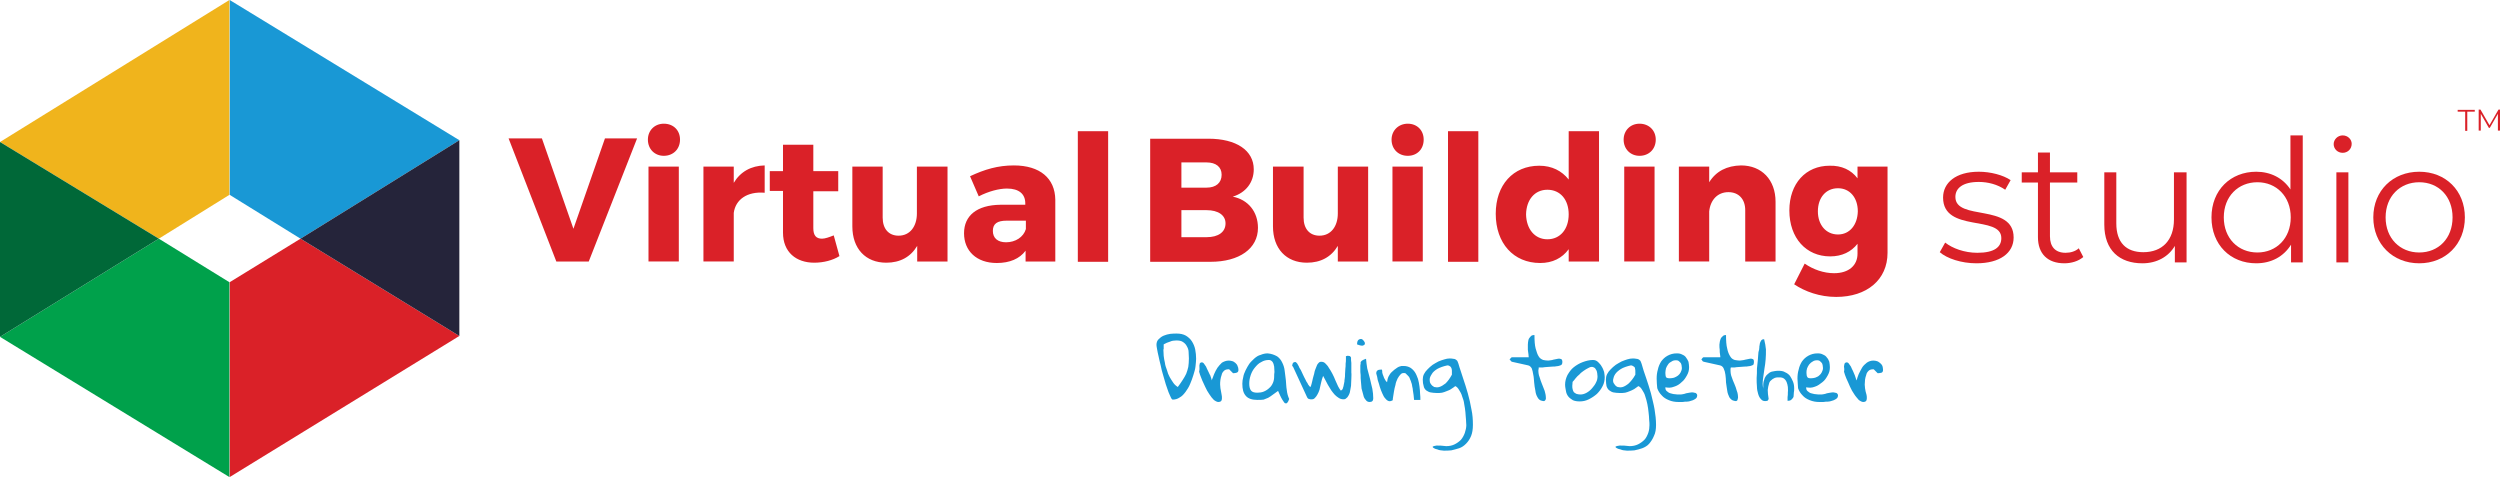 <?xml version="1.0" encoding="UTF-8"?> <!-- Generator: Adobe Illustrator 22.1.0, SVG Export Plug-In . SVG Version: 6.00 Build 0) --> <svg xmlns="http://www.w3.org/2000/svg" xmlns:xlink="http://www.w3.org/1999/xlink" id="Layer_1" x="0px" y="0px" viewBox="0 0 832.7 158.9" style="enable-background:new 0 0 832.7 158.9;" xml:space="preserve"> <style type="text/css"> .st0{fill:#1998D5;} .st1{fill:#DA2128;} .st2{fill:#25243A;} .st3{fill:#F0B41C;} .st4{fill:#00A14B;} .st5{fill:#006838;} </style> <g> <polygon class="st0" points="76.5,0 76.5,64.9 100.1,79.5 153,46.7 "></polygon> <polygon class="st1" points="76.5,94 76.5,158.9 153,111.9 100.1,79.5 "></polygon> <polygon class="st2" points="100.1,79.5 153,111.9 153,46.7 "></polygon> <polygon class="st3" points="52.9,79.5 76.4,64.9 76.4,0 0,47.3 "></polygon> <polygon class="st4" points="76.4,158.9 76.4,94 52.9,79.5 52.9,79.5 0,112.2 "></polygon> <polygon class="st5" points="0,112.2 52.9,79.5 0,47.3 "></polygon> <path class="st1" d="M196.1,87.1l16.1-41h-10.7l-10.5,30.1l-10.5-30.1h-11.1l15.9,41H196.1z M221.1,41.2c-3.1,0-5.3,2.3-5.3,5.3 c0,3.2,2.3,5.4,5.3,5.4c3.1,0,5.4-2.2,5.4-5.4C226.5,43.4,224.3,41.2,221.1,41.2z M226.1,87.1V55.5h-10.1v31.6H226.1z M244.4,55.5 h-10.1v31.6h10.1V70.9c0.6-4.4,4.4-7.2,10.3-6.7v-9.1c-4.5,0.1-8.1,2.1-10.3,5.8V55.5z M277.7,78.4c-1.5,0.6-2.9,1.1-3.9,1.1 c-1.9,0-2.9-1-2.9-3.5V63.7h8.3V57h-8.3v-8.8h-10.1V57h-4.4v6.6h4.4v13.9c0,6.5,4.4,10,10.4,10c3.1,0,6.2-0.8,8.4-2.2L277.7,78.4z M315.5,55.5h-10.1v15.6c0,4.3-2.3,7.4-6.1,7.4c-3.3,0-5.3-2.3-5.3-6V55.5h-10.1v19.9c0,7.4,4.4,12.1,11.3,12.1 c4.6,0,8.1-1.9,10.3-5.6v5.2h10.1V55.5z M337.7,55.1c-5.3,0-9.7,1.3-14.6,3.6l2.9,6.7c3.3-1.7,6.8-2.6,9.4-2.6 c4.1,0,6.1,1.9,6.1,4.9v0.5h-8.3c-7.8,0.1-12.1,3.6-12.1,9.5c0,5.8,4.1,9.9,10.9,9.9c4.3,0,7.6-1.4,9.6-4.1v3.6h9.9V66.5 C351.4,59.4,346.4,55.1,337.7,55.1z M335.1,80.7c-2.8,0-4.4-1.4-4.4-3.8s1.5-3.4,4.6-3.4h6.4v2.8C340.9,79,338.2,80.7,335.1,80.7z M369.1,87.1V43.7H359v43.5H369.1z"></path> <path class="st1" d="M383.1,46.2v41h20.1c9.6,0,15.8-4.4,15.8-11.3c0-5.4-3.3-9.4-8.4-10.4c4.3-1.3,7-4.7,7-9.1 c0-6.3-5.8-10.2-15.1-10.2H383.1z M393.5,54.1h8.4c3.1,0,5,1.5,5,4.1c0,2.7-1.9,4.3-5,4.3h-8.4V54.1z M393.5,70h8.4 c3.9,0,6.3,1.7,6.3,4.4c0,2.9-2.4,4.6-6.3,4.6h-8.4V70z M455.7,55.5h-10.1v15.6c0,4.3-2.3,7.4-6.1,7.4c-3.3,0-5.3-2.3-5.3-6V55.5 H424v19.9c0,7.4,4.4,12.1,11.3,12.1c4.6,0,8.1-1.9,10.3-5.6v5.2h10.1V55.5z M468.9,41.2c-3.1,0-5.4,2.3-5.4,5.3 c0,3.2,2.3,5.4,5.4,5.4c3.1,0,5.3-2.2,5.3-5.4C474.2,43.4,472,41.2,468.9,41.2z M473.9,87.1V55.5h-10.1v31.6H473.9z M492.4,87.1 V43.7h-10.1v43.5H492.4z M532.6,43.7h-10.1v16.1c-2.3-2.9-5.6-4.6-9.8-4.6c-8.7,0-14.5,6.4-14.5,16c0,9.8,5.9,16.4,14.8,16.4 c4.1,0,7.3-1.6,9.5-4.6v4.1h10.1V43.7z M515.4,79.7c-4.2,0-7-3.4-7.1-8.3c0.1-4.9,2.9-8.2,7.1-8.2c4.3,0,7.1,3.3,7.1,8.2 C522.5,76.3,519.7,79.7,515.4,79.7z M546.1,41.2c-3.1,0-5.3,2.3-5.3,5.3c0,3.2,2.3,5.4,5.3,5.4c3.1,0,5.4-2.2,5.4-5.4 C551.5,43.4,549.2,41.2,546.1,41.2z M551.1,87.1V55.5H541v31.6H551.1z M579.9,55.1c-4.7,0.1-8.3,1.9-10.6,5.6v-5.2h-10.1v31.6h10.1 V70.4c0.4-3.8,2.8-6.4,6.4-6.4c3.4,0,5.6,2.3,5.6,6v17.1h10.1V67.2C591.4,59.9,586.8,55.1,579.9,55.1z M628.8,55.5h-10.1v3.9 c-2.1-2.8-5.3-4.3-9.3-4.2c-7.9,0-13.4,5.9-13.4,14.9c0,9.2,5.6,15.3,13.6,15.3c3.9,0,7-1.5,9.1-4.2v3.3c0,3.9-2.9,6.5-7.8,6.5 c-3.4,0-6.9-1.2-9.8-3.2l-3.5,6.9c3.6,2.4,8.5,4.2,14,4.2c10.2,0,17.1-5.7,17.1-14.7V55.5z M612.2,78.1c-4,0-6.7-3.2-6.7-7.7 c0-4.6,2.7-7.7,6.7-7.7c3.9,0,6.6,3.1,6.6,7.7C618.7,74.9,616.1,78.1,612.2,78.1z"></path> <g id="_2779816285696_1_"> <path class="st0" d="M385.2,114.9c0-0.8,0.2-1.4,0.7-1.9c0.5-0.5,1-0.9,1.7-1.2c0.7-0.3,1.5-0.5,2.2-0.6c0.8-0.1,1.5-0.1,2.1-0.1 c1.2,0,2.2,0.2,3.1,0.7c0.8,0.5,1.5,1.1,2,1.9c0.5,0.8,0.9,1.7,1.1,2.7s0.3,2.1,0.3,3.1c0,0.7-0.1,1.5-0.2,2.5 c-0.1,1-0.4,1.9-0.7,2.9c-0.3,1-0.7,2.1-1.1,3c-0.4,1-1,1.9-1.5,2.6c-0.6,0.8-1.2,1.5-2,1.9c-0.7,0.5-1.5,0.7-2.3,0.7 c-0.1,0-0.4-0.2-0.6-0.7s-0.5-1-0.8-1.8c-0.2-0.7-0.6-1.6-0.9-2.6c-0.3-1-0.6-2-0.9-3.1c-0.3-1-0.6-2.1-0.8-3.2 c-0.3-1.1-0.5-2.1-0.7-3s-0.4-1.7-0.5-2.4C385.3,115.7,385.2,115.2,385.2,114.9z M387.5,116.5c0,0.6,0.1,1.2,0.1,2 c0.1,0.8,0.2,1.5,0.4,2.3c0.1,0.9,0.4,1.7,0.7,2.5c0.2,0.8,0.5,1.6,0.9,2.3c0.4,0.7,0.8,1.3,1.2,1.9s1,1.1,1.5,1.4 c0.7-0.9,1.2-1.7,1.6-2.3c0.5-0.7,0.9-1.5,1.2-2.1c0.3-0.7,0.5-1.5,0.7-2.3c0.1-0.8,0.2-1.7,0.2-2.8c0-0.7-0.1-1.5-0.1-2.2 s-0.3-1.4-0.6-1.9c-0.3-0.6-0.7-1-1.3-1.4c-0.6-0.4-1.3-0.5-2.2-0.5c-0.7,0-1.5,0.1-2.1,0.4c-0.7,0.2-1.4,0.5-2.1,0.9 c0,0.1,0,0.1,0,0.4c0,0.1,0,0.3,0,0.5s0,0.4,0,0.6C387.6,116.3,387.5,116.4,387.5,116.5z M399.5,122.1c0-0.1,0-0.4,0-0.5 c0.1-0.1,0.1-0.4,0.1-0.5c0.1-0.1,0.1-0.2,0.3-0.3c0.1-0.1,0.3-0.1,0.5-0.1c0.1,0,0.4,0.1,0.6,0.4c0.2,0.3,0.5,0.7,0.7,1 c0.2,0.4,0.4,1,0.7,1.5c0.3,0.5,0.4,1,0.7,1.4c0.1,0.4,0.3,0.9,0.4,1.2c0.1,0.3,0.1,0.4,0.1,0.5c0.3-0.7,0.5-1.4,0.8-2.1 c0.3-0.7,0.7-1.5,1.1-2.1s1-1.2,1.5-1.7c0.7-0.4,1.4-0.7,2.3-0.7c0.4,0,0.8,0.1,1.2,0.2c0.4,0.1,0.7,0.4,1,0.6 c0.3,0.3,0.6,0.6,0.7,1c0.2,0.4,0.3,0.8,0.3,1.3c0,0.4-0.1,0.7-0.5,0.9c-0.3,0.1-0.7,0.2-1.1,0.2h-0.2l-1.2-1.2c0,0,0,0-0.1-0.1 h-0.1h-0.1c-0.7,0-1.2,0.2-1.5,0.5c-0.4,0.4-0.7,0.8-0.8,1.4c-0.2,0.5-0.3,1-0.4,1.6c-0.1,0.6-0.1,1.2-0.1,1.6 c0,0.4,0.1,0.7,0.1,1.2c0.1,0.4,0.1,0.7,0.2,1.1c0.1,0.4,0.1,0.7,0.2,1.1c0.1,0.4,0.1,0.7,0.1,1.2c0,0.8-0.4,1.2-1.2,1.2 c-0.4,0-1-0.3-1.5-0.7c-0.5-0.5-1-1.1-1.5-1.9c-0.5-0.7-1-1.6-1.4-2.5c-0.4-1-0.9-1.8-1.2-2.7c-0.4-0.9-0.6-1.6-0.8-2.3 C399.6,123,399.5,122.4,399.5,122.1z M425.7,130.2c-0.7,0.5-1.3,0.9-1.8,1.3c-0.5,0.4-1,0.7-1.5,1c-0.5,0.2-1,0.4-1.5,0.6 c-0.6,0.1-1.2,0.1-2.1,0.1c-1.7,0-3-0.4-3.8-1.3c-0.9-1-1.2-2.3-1.2-4.1c0-0.7,0.1-1.5,0.3-2.2c0.1-0.7,0.4-1.5,0.8-2.3 s0.8-1.5,1.2-2.1c0.5-0.7,1.1-1.2,1.7-1.8c0.7-0.6,1.3-1,2.1-1.2c0.7-0.3,1.5-0.5,2.3-0.5c1.3,0.1,2.3,0.5,3.2,1 c0.7,0.5,1.3,1.2,1.7,2.1c0.4,0.8,0.7,1.7,0.8,2.7c0.1,1,0.3,2.1,0.4,3.2c0.1,1,0.1,2.1,0.3,3.2c0.1,1.1,0.4,2.1,0.8,3 c-0.2,0.6-0.4,1-0.7,1.3c-0.2,0.2-0.4,0.2-0.7,0.1c-0.2-0.1-0.5-0.6-0.9-1.2C426.6,132.3,426.2,131.3,425.7,130.2z M416.1,127.8 c0,1,0.2,1.8,0.6,2.3c0.4,0.5,1.1,0.7,2.1,0.7c0.7,0,1.5-0.1,2.2-0.4c0.7-0.3,1.3-0.7,1.8-1.2c0.5-0.4,0.9-1,1.2-1.7 c0.3-0.7,0.4-1.4,0.4-2.2c0-0.4,0-0.8,0.1-1.4c0-0.6-0.1-1.2-0.1-1.8c-0.1-0.7-0.3-1.2-0.5-1.5c-0.3-0.4-0.7-0.7-1.2-0.7 c-1,0-1.8,0.2-2.6,0.7c-0.9,0.4-1.5,1.1-2.1,1.8c-0.6,0.7-1.1,1.6-1.4,2.5C416.2,126.1,416.1,126.9,416.1,127.8z M430.4,121.9 c0-0.3,0.1-0.6,0.2-0.9c0.1-0.2,0.4-0.4,0.7-0.4c0,0,0,0,0.1,0h0.1c0.1,0,0.1,0,0.1,0c0.1,0.1,0.1,0.1,0.3,0.3 c0.1,0.1,0.3,0.3,0.3,0.4c0.1,0.1,0.1,0.3,0.4,0.7c0.1,0.4,0.4,0.8,0.7,1.3c0.2,0.5,0.5,1,0.7,1.5c0.3,0.6,0.5,1.1,0.8,1.6 c0.2,0.4,0.4,0.9,0.7,1.2c0.1,0.4,0.3,0.6,0.4,0.7c0,0.1,0.1,0.1,0.2,0.3c0.1,0.1,0.3,0.3,0.4,0.3c0.1-0.2,0.3-0.7,0.4-1.2 c0.1-0.5,0.3-1.1,0.4-1.7s0.4-1.2,0.5-1.9c0.1-0.7,0.4-1.2,0.6-1.8c0.2-0.6,0.4-1,0.7-1.3c0.3-0.4,0.6-0.5,1-0.5 c0.4,0,0.9,0.1,1.3,0.5c0.4,0.4,0.9,0.9,1.2,1.5c0.4,0.6,0.8,1.2,1.2,2c0.4,0.7,0.7,1.5,1,2.2c0.3,0.7,0.6,1.3,0.9,2 c0.3,0.6,0.6,1,0.9,1.4c0.2-0.1,0.4-0.2,0.6-0.5c0.1-0.3,0.2-0.7,0.3-1c0.1-0.4,0.1-0.7,0.2-1c0-0.2,0.1-0.4,0.1-0.5 c0-0.2,0-0.5,0.1-1c0.1-0.4,0.1-1,0.1-1.5c0-0.5,0.1-1.1,0.1-1.7c0.1-0.6,0.1-1.2,0.1-1.8c0.1-0.5,0.1-1,0.1-1.5c0-0.4,0-0.7,0-1 c0.1,0,0.1,0,0.3,0c0.1-0.1,0.2-0.1,0.3-0.1c0.3,0,0.5,0.1,0.7,0.1c0.1,0.1,0.4,0.3,0.4,0.6c0,0.1,0,0.4,0,0.7 c0,0.3,0.1,0.7,0.1,1c0,0.4,0,0.7,0,1.1s0,0.6,0,0.7c0,0.3,0,0.7,0,1.4c0.1,0.6,0,1.2,0,2.1c0,0.7-0.1,1.5-0.1,2.3 c-0.1,0.8-0.3,1.5-0.4,2.2c-0.2,0.7-0.5,1.2-0.8,1.6c-0.4,0.4-0.7,0.7-1.2,0.7c-0.6,0-1.1-0.1-1.6-0.4c-0.5-0.3-1-0.7-1.4-1.1 c-0.4-0.5-0.9-1-1.2-1.5c-0.4-0.6-0.7-1.2-1.1-1.8c-0.3-0.6-0.6-1.1-0.9-1.7c-0.3-0.5-0.5-1-0.7-1.3c-0.1,0.4-0.2,0.7-0.4,1.2 c-0.1,0.5-0.3,1-0.4,1.6c-0.1,0.6-0.3,1.2-0.4,1.8c-0.2,0.6-0.4,1.1-0.7,1.6c-0.2,0.4-0.5,0.8-0.8,1.1c-0.3,0.4-0.7,0.5-1,0.5 c-0.2,0-0.4,0-0.5,0c-0.1,0-0.3,0-0.4-0.1c-0.1,0-0.2-0.1-0.4-0.1c-0.1-0.1-0.1-0.2-0.3-0.4l-4.7-10.2c0,0-0.1-0.1-0.1-0.2 C430.4,122,430.4,122,430.4,121.9z M453.1,123.3c0-0.1,0-0.3,0-0.5c0-0.3,0-0.5,0-0.8c0-0.3,0-0.6,0.1-0.8c0-0.3,0-0.4,0-0.6 c0.2-0.3,0.4-0.5,0.8-0.7c0.3-0.1,0.6-0.3,1-0.4c0.1,1,0.2,2.1,0.4,3.2c0.3,1.1,0.6,2.3,0.9,3.4c0.3,1.2,0.5,2.3,0.8,3.4 c0.2,1.1,0.3,2.2,0.3,3.2c0,0.8-0.4,1.2-1.2,1.2c-0.5,0-1-0.2-1.3-0.7c-0.4-0.4-0.7-1-0.8-1.6c-0.2-0.7-0.4-1.4-0.6-2.2 c-0.1-0.8-0.1-1.6-0.2-2.3c-0.1-0.8-0.1-1.5-0.1-2.2C453.1,124.2,453.1,123.7,453.1,123.3z M453.4,112.9c0.4,0.1,0.7,0.4,0.9,0.7 c0.2,0.3,0.4,0.6,0.3,0.9c0,0.3-0.2,0.4-0.6,0.6c-0.4,0.1-1,0-2-0.4c0-0.5,0.1-1,0.3-1.3C452.5,113.1,452.9,112.9,453.4,112.9z M458.4,124.4c0-0.4,0.1-0.8,0.4-1c0.2-0.2,0.7-0.3,1.2-0.3h0.3c0.1,0.3,0.1,0.7,0.1,1c0.1,0.4,0.2,0.8,0.4,1.2 c0.1,0.4,0.3,0.8,0.5,1.1c0.2,0.4,0.4,0.7,0.7,0.9c0.1-0.7,0.2-1.3,0.5-1.9c0.3-0.6,0.7-1.2,1.2-1.6c0.4-0.4,1-0.9,1.5-1.2 c0.5-0.4,1.1-0.6,1.6-0.7h0.7c0.9,0,1.6,0.2,2.3,0.6c0.6,0.4,1.1,0.9,1.5,1.5s0.7,1.4,1,2.2c0.2,0.8,0.4,1.6,0.5,2.5 c0.1,0.8,0.2,1.7,0.2,2.4c0.1,0.8,0.1,1.5,0.1,2.1H471c-0.1-1.1-0.2-2.2-0.4-3.2c0-0.4-0.1-0.8-0.2-1.2c-0.1-0.5-0.1-0.9-0.3-1.3 c-0.1-0.4-0.2-0.7-0.4-1.1c-0.1-0.4-0.3-0.7-0.4-0.9c-0.1-0.1-0.1-0.1-0.3-0.3c-0.1-0.1-0.2-0.3-0.4-0.4c-0.1-0.1-0.2-0.3-0.4-0.4 c-0.1-0.1-0.1-0.1-0.1-0.1c-0.6-0.1-1.1-0.1-1.5,0.3c-0.4,0.4-0.8,0.9-1.1,1.5c-0.3,0.7-0.6,1.3-0.7,2.1c-0.2,0.7-0.4,1.5-0.5,2.2 c-0.1,0.7-0.2,1.3-0.3,1.9c-0.1,0.5-0.1,0.8-0.1,1c-0.5,0.3-1,0.4-1.3,0.3c-0.4-0.1-0.8-0.4-1.2-0.9c-0.4-0.4-0.7-1-1-1.7 s-0.6-1.4-0.8-2.1s-0.4-1.5-0.7-2.3C458.8,125.8,458.6,125,458.4,124.4z M481.7,148.6c1.1,0,2-0.2,2.8-0.6 c0.8-0.4,1.5-0.9,2.1-1.5c0.6-0.7,1-1.5,1.3-2.3c0.3-0.9,0.5-1.8,0.5-2.6c0-0.4-0.1-1.1-0.1-1.8c-0.1-0.7-0.1-1.6-0.2-2.5 c-0.1-0.9-0.2-1.8-0.4-2.7c-0.1-1-0.4-1.8-0.7-2.6c-0.2-0.8-0.6-1.5-1-2.1c-0.4-0.7-0.8-1.1-1.3-1.3c-0.4,0.4-1,0.7-1.4,1 c-0.4,0.3-1,0.5-1.5,0.7c-0.5,0.2-1,0.4-1.5,0.5c-0.5,0.1-1.1,0.1-1.7,0.1c-0.8,0-1.5-0.1-2.1-0.2c-0.6-0.1-1-0.4-1.5-0.7 c-0.4-0.4-0.7-0.8-0.8-1.4c-0.2-0.6-0.3-1.3-0.3-2.2c0-0.6,0.1-1.2,0.4-1.8c0.3-0.6,0.7-1.1,1.2-1.6c0.5-0.5,1-1,1.7-1.5 c0.6-0.4,1.2-0.7,1.9-1.1c0.7-0.3,1.3-0.5,2-0.7c0.6-0.2,1.2-0.3,1.7-0.3c0.4,0,0.9,0,1.2,0.1c0.4,0,0.6,0.1,0.8,0.2 c0.2,0.1,0.4,0.3,0.6,0.5c0.1,0.3,0.3,0.6,0.4,1c0.4,1.5,1,3,1.5,4.7c0.6,1.7,1.1,3.4,1.6,5.1c0.5,1.8,0.9,3.5,1.2,5.3 c0.4,1.8,0.5,3.5,0.5,5.2c0,1.5-0.2,2.7-0.6,3.7c-0.4,1-1,1.9-1.7,2.6s-1.4,1.2-2.3,1.5c-0.9,0.3-1.8,0.5-2.6,0.7 c-0.9,0.1-1.7,0.1-2.5,0.1c-0.8-0.1-1.5-0.1-2.1-0.4c-0.6-0.1-1-0.3-1.3-0.5s-0.4-0.4-0.2-0.5c0.1-0.1,0.6-0.2,1.2-0.3 C479.3,148.4,480.3,148.4,481.7,148.6z M482.1,121.7c-1.4,0.3-2.5,0.7-3.4,1.2c-0.8,0.5-1.5,1.1-1.8,1.7c-0.4,0.6-0.7,1.2-0.7,1.8 c0,0.7,0.1,1.2,0.4,1.5c0.2,0.4,0.7,0.8,1.1,1c0.5,0.1,1.1,0.2,1.7,0c0.7-0.2,1.3-0.6,2.1-1.2c0.7-0.7,1.4-1.6,2.1-2.9 c0-0.3,0-0.7,0-1c0-0.4,0-0.7-0.1-1c-0.1-0.3-0.2-0.5-0.4-0.7S482.5,121.7,482.1,121.7z M502.8,119.8c0-0.1,0-0.1,0.1-0.1 c0,0,0-0.1,0-0.1c0.1-0.1,0.2-0.2,0.4-0.4c0.1-0.1,0.2-0.2,0.2-0.2h5.7c0-0.1-0.1-0.5-0.1-1c-0.1-0.4-0.1-1-0.2-1.5 c0-0.5,0-1.1,0-1.7c0-0.6,0.1-1.1,0.2-1.6c0.1-0.4,0.4-0.8,0.7-1.1c0.3-0.4,0.7-0.5,1.3-0.5c0,1.9,0.1,3.4,0.4,4.5 c0.3,1.1,0.6,2,1,2.6c0.4,0.7,1,1,1.5,1.2c0.5,0.1,1.1,0.2,1.7,0.2c0.6-0.1,1.2-0.1,1.7-0.3c0.6-0.1,1.1-0.2,1.5-0.3 c0.4-0.1,0.8,0,1.1,0.1c0.2,0.1,0.4,0.4,0.4,1c0,0.4-0.1,0.7-0.3,0.9c-0.1,0.1-0.5,0.3-1,0.4c-0.1,0-0.4,0.1-0.7,0.1 c-0.4,0.1-0.7,0.1-1.2,0.1c-0.4,0-0.9,0.1-1.4,0.1c-0.4,0-1,0.1-1.3,0.1c-0.4,0.1-0.8,0.1-1.2,0.1c-0.4,0-0.7,0-0.8,0 c0,0.1,0,0.3,0,0.5c-0.1,0.2-0.1,0.4-0.1,0.4c0,0.8,0.1,1.6,0.4,2.3c0.2,0.8,0.5,1.5,0.8,2.3c0.3,0.7,0.6,1.5,0.9,2.3 c0.2,0.7,0.4,1.5,0.4,2.3c0,0.1,0,0.3,0,0.4c-0.1,0.1-0.1,0.3-0.2,0.4c-0.1,0.1-0.1,0.2-0.4,0.3c-0.1,0-0.4,0-0.7-0.1 c-0.7-0.1-1.2-0.6-1.5-1.2c-0.4-0.7-0.6-1.3-0.7-2.2c-0.2-0.8-0.3-1.8-0.4-2.7c-0.1-0.9-0.1-1.8-0.3-2.6c-0.1-0.8-0.3-1.5-0.5-2.1 c-0.3-0.5-0.7-0.9-1.2-1l-5.4-1.2c-0.1,0-0.1-0.1-0.3-0.2c-0.1-0.1-0.2-0.3-0.3-0.4c0,0,0-0.1,0-0.1 C502.8,119.9,502.8,119.8,502.8,119.8z M521.3,128.1c0-1.1,0.3-2.2,0.8-3.2c0.6-1,1.2-1.9,2.1-2.6c0.9-0.7,1.9-1.3,3-1.7 c1.1-0.4,2.2-0.7,3.4-0.7c0.6,0,1.2,0.2,1.7,0.7c0.4,0.4,0.9,0.9,1.2,1.5c0.4,0.6,0.6,1.2,0.8,1.8c0.1,0.7,0.2,1.2,0.2,1.7 c0,1-0.2,2.1-0.7,3c-0.5,1-1.1,1.8-1.9,2.6c-0.8,0.7-1.7,1.3-2.7,1.8c-1,0.5-2,0.7-3,0.7c-0.9,0-1.6-0.1-2.3-0.4 c-0.6-0.4-1.1-0.7-1.5-1.2c-0.4-0.5-0.7-1.1-0.8-1.8C521.5,129.7,521.3,128.9,521.3,128.1z M523.7,128.4c0,0.5,0,0.9,0.1,1.2 c0.1,0.4,0.2,0.7,0.4,1c0.2,0.2,0.5,0.4,0.9,0.6c0.4,0.1,0.8,0.2,1.3,0.2c0.7,0,1.4-0.2,2.1-0.6c0.7-0.4,1.3-0.9,1.8-1.5 c0.5-0.6,1-1.2,1.3-1.9c0.4-0.7,0.5-1.4,0.5-2.1c0-0.3-0.1-0.6-0.1-1c-0.1-0.4-0.1-0.7-0.3-1s-0.3-0.6-0.6-0.8 c-0.2-0.1-0.5-0.3-0.9-0.3c-0.4,0-0.7,0.1-1.2,0.4s-1,0.5-1.5,0.9c-0.4,0.3-1,0.7-1.4,1.2c-0.5,0.4-1,0.9-1.3,1.3s-0.7,0.9-1,1.2 C523.8,127.8,523.7,128.1,523.7,128.4z M542.8,148.6c1,0,2-0.2,2.8-0.6c0.8-0.4,1.5-0.9,2.1-1.5s1-1.5,1.3-2.3 c0.3-0.9,0.4-1.8,0.4-2.6c0-0.4,0-1.1-0.1-1.8c0-0.7-0.1-1.6-0.2-2.5c-0.1-0.9-0.2-1.8-0.4-2.7s-0.4-1.8-0.7-2.6 c-0.2-0.8-0.6-1.5-1-2.1c-0.4-0.7-0.8-1.1-1.3-1.3c-0.5,0.4-1,0.7-1.4,1c-0.5,0.3-1,0.5-1.5,0.7c-0.5,0.2-1,0.4-1.5,0.5 c-0.6,0.1-1.1,0.1-1.8,0.1c-0.8,0-1.5-0.1-2.1-0.2c-0.5-0.1-1-0.4-1.4-0.7s-0.7-0.8-0.9-1.4c-0.1-0.6-0.2-1.3-0.2-2.2 c0-0.6,0.1-1.2,0.4-1.8c0.3-0.6,0.7-1.1,1.2-1.6c0.5-0.5,1-1,1.7-1.5c0.6-0.4,1.2-0.7,1.9-1.1c0.7-0.3,1.3-0.5,1.9-0.7 c0.7-0.2,1.2-0.3,1.8-0.3c0.4,0,0.9,0,1.2,0.1c0.3,0,0.6,0.1,0.8,0.2c0.2,0.1,0.4,0.3,0.6,0.5c0.1,0.3,0.3,0.6,0.4,1 c0.4,1.5,0.9,3,1.5,4.7c0.6,1.7,1.1,3.4,1.6,5.1c0.4,1.8,0.9,3.5,1.2,5.3c0.3,1.8,0.5,3.5,0.5,5.2c0,1.5-0.2,2.7-0.7,3.7 c-0.4,1-1,1.9-1.6,2.6s-1.5,1.2-2.3,1.5c-0.8,0.3-1.7,0.5-2.6,0.7c-0.9,0.1-1.7,0.1-2.5,0.1c-0.9-0.1-1.5-0.1-2.1-0.4 c-0.6-0.1-1.1-0.3-1.4-0.5s-0.4-0.4-0.2-0.5c0.1-0.1,0.6-0.2,1.3-0.3C540.4,148.4,541.4,148.4,542.8,148.6z M543.2,121.7 c-1.3,0.3-2.5,0.7-3.3,1.2c-0.8,0.5-1.5,1.1-1.9,1.7c-0.4,0.6-0.6,1.2-0.7,1.8c-0.1,0.7,0.1,1.2,0.4,1.5c0.2,0.4,0.6,0.8,1.1,1 c0.5,0.1,1,0.2,1.7,0c0.6-0.2,1.3-0.6,2-1.2c0.7-0.7,1.5-1.6,2.2-2.9c0-0.3,0-0.7,0-1c0-0.4,0-0.7-0.1-1c0-0.3-0.1-0.5-0.4-0.7 S543.6,121.7,543.2,121.7z M551.8,126.1c0-1,0.1-2,0.4-3c0.2-1,0.6-1.9,1.1-2.7c0.6-0.8,1.2-1.4,2.1-1.9c0.9-0.5,1.9-0.8,3.1-0.8 c0.7,0,1.3,0.1,1.8,0.4c0.5,0.2,1,0.5,1.3,1c0.3,0.4,0.6,0.9,0.8,1.4c0.1,0.6,0.2,1.2,0.2,1.8c0,1-0.2,1.8-0.7,2.7s-1,1.7-1.8,2.3 c-0.7,0.7-1.5,1.2-2.5,1.5c-1,0.4-1.9,0.4-2.9,0.2c0,0.6,0.1,1,0.5,1.3c0.4,0.3,0.7,0.6,1.2,0.7c0.4,0.1,1,0.3,1.5,0.3 c0.5,0.1,1,0.1,1.4,0.1c0.4,0,0.9,0,1.2-0.1c0.4-0.1,0.7-0.1,1.1-0.3c0.4-0.1,0.7-0.1,1.1-0.2c0.4-0.1,0.8-0.1,1.2-0.1 c0.1,0,0.3,0.1,0.4,0.1c0.2,0,0.4,0.1,0.5,0.1c0.1,0.1,0.3,0.2,0.4,0.4c0.1,0.1,0.1,0.3,0.1,0.5c0,0.3-0.1,0.6-0.4,0.9 c-0.2,0.2-0.6,0.4-1,0.6c-0.4,0.1-0.9,0.3-1.3,0.4c-0.5,0.1-1,0.1-1.4,0.1c-0.4,0.1-0.9,0.1-1.2,0.1c-0.4,0-0.7,0-0.9,0 c-1.2,0-2.3-0.2-3.2-0.6c-1-0.4-1.8-0.9-2.4-1.6c-0.7-0.7-1.2-1.5-1.5-2.4C551.9,128.3,551.8,127.2,551.8,126.1z M554.7,124.2 c0,0.7,0.1,1.1,0.2,1.4c0.2,0.3,0.7,0.4,1.3,0.4c0.5,0,1-0.1,1.4-0.2c0.5-0.2,0.9-0.4,1.3-0.7c0.4-0.3,0.7-0.7,0.9-1.1 s0.4-0.9,0.4-1.4c0-0.3-0.1-0.6-0.1-0.9c-0.1-0.3-0.1-0.6-0.3-0.8c-0.1-0.2-0.4-0.4-0.6-0.6c-0.2-0.2-0.5-0.3-0.9-0.3 c-0.6,0-1.1,0.1-1.5,0.4c-0.4,0.2-0.9,0.5-1.2,1c-0.3,0.4-0.5,0.8-0.7,1.3C554.8,123.3,554.7,123.7,554.7,124.2z"></path> <path class="st0" d="M566.7,119.8c0-0.1,0-0.1,0-0.1c0,0,0-0.1,0.1-0.1c0.1-0.1,0.1-0.2,0.3-0.4c0.1-0.1,0.2-0.2,0.3-0.2h5.6 c0-0.1,0-0.5-0.1-1c-0.1-0.4-0.1-1-0.1-1.5c-0.1-0.5-0.1-1.1-0.1-1.7c0.1-0.6,0.1-1.1,0.3-1.6c0.1-0.4,0.3-0.8,0.7-1.1 c0.3-0.4,0.7-0.5,1.2-0.5c0,1.9,0.1,3.4,0.4,4.5c0.2,1.1,0.6,2,1,2.6c0.4,0.7,0.9,1,1.5,1.2c0.6,0.1,1.1,0.2,1.7,0.2 c0.6-0.1,1.2-0.1,1.8-0.3c0.5-0.1,1-0.2,1.5-0.3c0.4-0.1,0.8,0,1,0.1c0.3,0.1,0.4,0.4,0.4,1c0,0.4-0.1,0.7-0.2,0.9 c-0.2,0.1-0.5,0.3-1,0.4c-0.1,0-0.4,0.1-0.7,0.1c-0.4,0.1-0.7,0.1-1.2,0.1c-0.4,0-0.9,0.1-1.3,0.1c-0.5,0-1,0.1-1.4,0.1 c-0.4,0.1-0.8,0.1-1.2,0.1c-0.4,0-0.6,0-0.7,0c0,0.1-0.1,0.3-0.1,0.5s0,0.4,0,0.4c0,0.8,0.1,1.6,0.4,2.3c0.3,0.8,0.5,1.5,0.9,2.3 c0.3,0.7,0.6,1.5,0.8,2.3c0.3,0.7,0.4,1.5,0.4,2.3c0,0.1-0.1,0.3-0.1,0.4c0,0.1-0.1,0.3-0.1,0.4c-0.1,0.1-0.2,0.2-0.4,0.3 c-0.1,0-0.4,0-0.7-0.1c-0.7-0.1-1.2-0.6-1.6-1.2c-0.3-0.7-0.6-1.3-0.7-2.2c-0.1-0.8-0.3-1.8-0.4-2.7c0-0.9-0.1-1.8-0.2-2.6 c-0.1-0.8-0.3-1.5-0.6-2.1c-0.2-0.5-0.7-0.9-1.2-1l-5.4-1.2c-0.1,0-0.2-0.1-0.4-0.2c-0.1-0.1-0.2-0.3-0.2-0.4 c-0.1,0-0.1-0.1-0.1-0.1C566.7,119.9,566.7,119.8,566.7,119.8z M586,115.7c0-0.2,0-0.5,0.1-0.8c0-0.3,0.1-0.6,0.2-0.9 c0.1-0.3,0.3-0.5,0.4-0.7c0.2-0.2,0.4-0.3,0.7-0.3c0.1,0,0.1,0,0.1,0c0.1,0,0.1,0,0.1,0c0.3,1.2,0.5,2.3,0.6,3.4 c0,1.1,0,2.3-0.1,3.3c-0.1,1.1-0.2,2.1-0.4,3.1c-0.1,1-0.3,1.9-0.4,2.8c-0.1,0.8-0.2,1.5-0.2,2.2s0.1,1.2,0.3,1.7 c-0.1-0.3-0.1-0.7-0.1-1c0-0.4,0-0.9,0.1-1.3c0.1-0.4,0.3-0.9,0.4-1.3c0.2-0.4,0.5-0.9,0.9-1.2c0.4-0.4,0.8-0.7,1.4-0.9 c0.6-0.1,1.3-0.3,2.2-0.3s1.7,0.1,2.3,0.5c0.7,0.3,1.2,0.7,1.6,1.2c0.4,0.6,0.7,1.2,1,1.9s0.4,1.5,0.4,2.3c0,0.4,0,0.9-0.1,1.3 c0,0.5-0.1,1-0.1,1.4c-0.1,0.4-0.4,0.7-0.7,1c-0.3,0.3-0.7,0.4-1.3,0.4c0-0.3,0-0.7,0-1.2c0.1-0.5,0.1-1.1,0.1-1.7 c0.1-0.5,0-1.1,0-1.7c-0.1-0.6-0.2-1.2-0.4-1.6c-0.2-0.5-0.5-0.9-0.9-1.2c-0.4-0.3-0.9-0.4-1.5-0.4c-0.2,0-0.5,0-0.8,0 c-0.4,0.1-0.7,0.1-1,0.3c-0.3,0.1-0.7,0.4-1,0.7c-0.4,0.3-0.6,0.7-0.7,1.2c-0.2,0.5-0.3,1.2-0.4,2c0,0.8,0.1,1.8,0.3,3 c-0.1,0.3-0.3,0.5-0.4,0.6c-0.2,0-0.4,0.1-0.7,0.1c-0.7,0-1.1-0.2-1.5-0.7c-0.4-0.4-0.7-1-0.9-1.7c-0.2-0.7-0.4-1.5-0.4-2.4 c-0.1-1-0.1-1.9-0.1-2.9c0.1-1,0.1-2,0.1-3.1c0.1-1,0.2-2.1,0.3-2.9c0.1-1,0.1-1.8,0.2-2.6C585.9,116.7,586,116.2,586,115.7z M598.7,126.1c0-1,0.1-2,0.4-3c0.2-1,0.6-1.9,1.1-2.7c0.6-0.8,1.2-1.4,2.1-1.9c0.9-0.5,1.9-0.8,3.1-0.8c0.7,0,1.3,0.1,1.8,0.4 c0.5,0.2,1,0.5,1.3,1c0.4,0.4,0.6,0.9,0.8,1.4c0.1,0.6,0.2,1.2,0.2,1.8c0,1-0.2,1.8-0.7,2.7s-1,1.7-1.8,2.3s-1.5,1.2-2.5,1.5 c-1,0.4-1.9,0.4-2.9,0.2c0,0.6,0.1,1,0.5,1.3c0.4,0.3,0.7,0.6,1.2,0.7c0.5,0.1,1,0.3,1.5,0.3c0.6,0.1,1,0.1,1.4,0.1 c0.4,0,0.9,0,1.2-0.1c0.4-0.1,0.7-0.1,1.1-0.3c0.4-0.1,0.7-0.1,1.1-0.2c0.4-0.1,0.8-0.1,1.2-0.1c0.1,0,0.3,0.1,0.4,0.1 c0.2,0,0.4,0.1,0.5,0.1c0.1,0.1,0.3,0.2,0.4,0.4s0.1,0.3,0.1,0.5c0,0.3-0.1,0.6-0.4,0.9c-0.2,0.2-0.6,0.4-1,0.6 c-0.4,0.1-0.8,0.3-1.3,0.4c-0.5,0.1-1,0.1-1.4,0.1c-0.4,0.1-0.9,0.1-1.2,0.1c-0.4,0-0.7,0-0.9,0c-1.2,0-2.2-0.2-3.2-0.6 c-1-0.4-1.8-0.9-2.4-1.6c-0.7-0.7-1.2-1.5-1.5-2.4C598.9,128.3,598.7,127.2,598.7,126.1z M601.7,124.2c0,0.7,0.1,1.1,0.3,1.4 c0.1,0.3,0.6,0.4,1.2,0.4c0.5,0,1-0.1,1.4-0.2c0.5-0.2,1-0.4,1.3-0.7c0.4-0.3,0.7-0.7,0.9-1.1s0.4-0.9,0.4-1.4 c0-0.3-0.1-0.6-0.1-0.9c-0.1-0.3-0.1-0.6-0.3-0.8c-0.1-0.2-0.4-0.4-0.6-0.6c-0.2-0.2-0.5-0.3-0.9-0.3c-0.6,0-1.1,0.1-1.5,0.4 c-0.4,0.2-0.8,0.5-1.2,1c-0.3,0.4-0.5,0.8-0.7,1.3C601.7,123.3,601.7,123.7,601.7,124.2z M614.2,122.1c0-0.1,0-0.4,0.1-0.5 c0-0.1,0-0.4,0.1-0.5c0.1-0.1,0.1-0.2,0.3-0.3c0.1-0.1,0.3-0.1,0.5-0.1c0.1,0,0.4,0.1,0.6,0.4c0.2,0.3,0.5,0.7,0.7,1 c0.2,0.4,0.4,1,0.7,1.5c0.2,0.5,0.4,1,0.6,1.4c0.1,0.4,0.3,0.9,0.4,1.2c0.1,0.3,0.1,0.4,0.2,0.5c0.2-0.7,0.4-1.4,0.7-2.1 c0.4-0.7,0.7-1.5,1.1-2.1c0.4-0.7,1-1.2,1.6-1.7c0.6-0.4,1.3-0.7,2.2-0.7c0.4,0,0.9,0.1,1.2,0.2c0.4,0.1,0.7,0.4,1,0.6 c0.4,0.3,0.6,0.6,0.8,1c0.1,0.4,0.2,0.8,0.2,1.3c0,0.4-0.1,0.7-0.4,0.9c-0.4,0.1-0.7,0.2-1.1,0.2h-0.3l-1.2-1.2 c-0.1,0-0.1,0-0.1-0.1c0,0,0,0-0.1,0h-0.1c-0.7,0-1.2,0.2-1.5,0.5c-0.4,0.4-0.7,0.8-0.8,1.4c-0.2,0.5-0.3,1-0.4,1.6 c0,0.6-0.1,1.2-0.1,1.6c0,0.4,0.1,0.7,0.1,1.2c0.1,0.4,0.1,0.7,0.2,1.1c0.1,0.4,0.2,0.7,0.3,1.1c0.1,0.4,0.1,0.7,0.1,1.2 c0,0.8-0.4,1.2-1.2,1.2c-0.4,0-1-0.3-1.5-0.7c-0.4-0.5-1-1.1-1.5-1.9c-0.5-0.7-1-1.6-1.4-2.5c-0.4-1-0.8-1.8-1.2-2.7 c-0.4-0.9-0.6-1.6-0.8-2.3C614.4,123,614.2,122.4,614.2,122.1z"></path> </g> <g> <path class="st1" d="M646.1,84l1.8-3.2c2.4,1.9,6.4,3.4,10.7,3.4c5.7,0,8-1.9,8-4.9c0-7.8-19.4-1.7-19.4-13.5 c0-4.9,4.2-8.6,11.9-8.6c3.9,0,8.1,1.1,10.6,2.8l-1.8,3.2c-2.6-1.8-5.8-2.6-8.8-2.6c-5.4,0-7.8,2.1-7.8,5c0,8.1,19.4,2,19.4,13.5 c0,5.2-4.6,8.6-12.4,8.6C653.3,87.7,648.5,86.1,646.1,84z"></path> <path class="st1" d="M693.9,85.6c-1.6,1.4-4,2.1-6.3,2.1c-5.6,0-8.8-3.2-8.8-8.7V60.8h-5.4v-3.4h5.4v-6.6h4v6.6h9.1v3.4h-9.1v17.9 c0,3.5,1.8,5.5,5.2,5.5c1.7,0,3.3-0.5,4.4-1.5L693.9,85.6z"></path> <path class="st1" d="M728.3,57.4v30h-3.9v-5.5c-2.1,3.6-6,5.8-10.8,5.8c-7.6,0-12.7-4.3-12.7-12.9V57.4h4v17c0,6.4,3.3,9.6,9,9.6 c6.3,0,10.2-4,10.2-10.9V57.4H728.3z"></path> <path class="st1" d="M767,45.1v42.3h-3.9v-5.9c-2.5,4-6.6,6.2-11.6,6.2c-8.6,0-14.9-6.2-14.9-15.3c0-9.1,6.4-15.2,14.9-15.2 c4.8,0,8.9,2.1,11.4,5.9v-18H767z M763,72.4c0-7-4.8-11.7-11.1-11.7c-6.4,0-11.2,4.7-11.2,11.7s4.8,11.7,11.2,11.7 C758.2,84.1,763,79.4,763,72.4z"></path> <path class="st1" d="M777.3,48c0-1.5,1.3-2.9,3-2.9c1.7,0,3,1.3,3,2.8c0,1.7-1.3,3-3,3C778.6,50.9,777.3,49.6,777.3,48z M778.2,57.4h4v30h-4V57.4z"></path> <path class="st1" d="M790.5,72.4c0-8.9,6.5-15.2,15.3-15.2S821,63.5,821,72.4c0,8.9-6.4,15.3-15.2,15.3S790.5,81.3,790.5,72.4z M816.9,72.4c0-7-4.7-11.7-11.1-11.7s-11.2,4.7-11.2,11.7s4.8,11.7,11.2,11.7S816.9,79.4,816.9,72.4z"></path> </g> <g> <path class="st1" d="M821.1,37.2h-2.5v-0.6h5.7v0.6h-2.5v6.4h-0.7V37.2z"></path> <path class="st1" d="M832.7,36.5v7H832v-5.6l-2.7,4.7h-0.3l-2.7-4.7v5.6h-0.7v-7h0.6l3,5.2l3-5.2H832.7z"></path> </g> </g> </svg> 